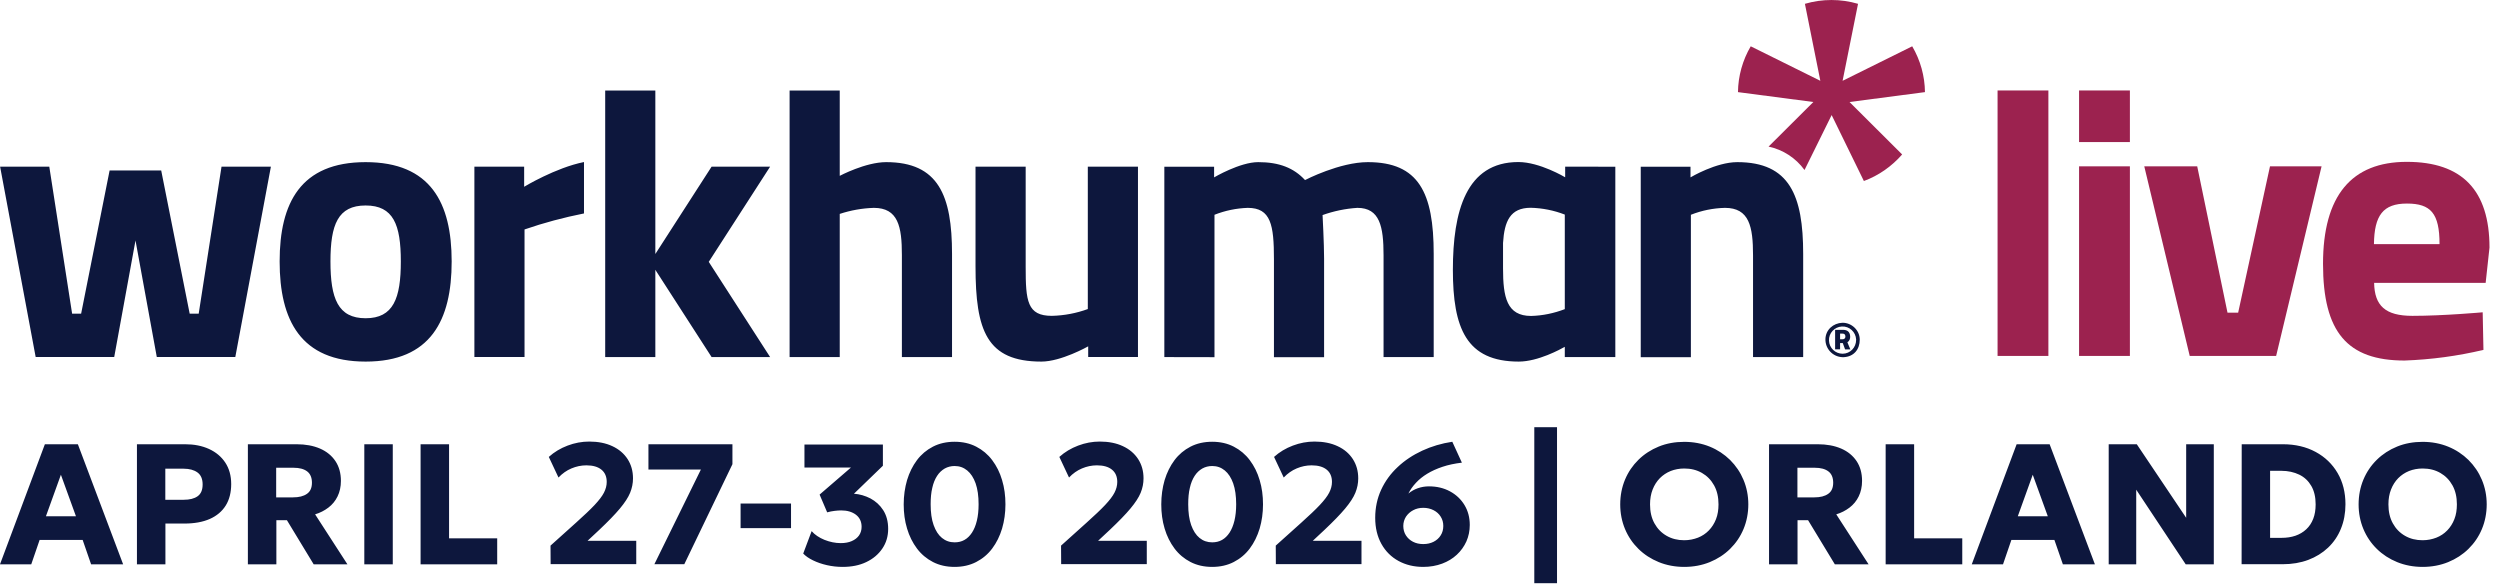 <svg width="192" height="45" viewBox="0 0 192 45" fill="none" xmlns="http://www.w3.org/2000/svg">
<path d="M119.579 44.79H117.834V32.808H119.579V44.79ZM67.806 35.769L65.582 37.919C66.024 37.948 66.444 38.073 66.849 38.279C67.246 38.493 67.578 38.788 67.828 39.178C68.079 39.568 68.211 40.047 68.211 40.614C68.211 41.181 68.064 41.689 67.762 42.131C67.46 42.573 67.055 42.919 66.524 43.17C66.002 43.42 65.398 43.538 64.713 43.538C64.308 43.538 63.903 43.494 63.513 43.405C63.122 43.317 62.761 43.192 62.444 43.037C62.12 42.882 61.871 42.705 61.687 42.514L62.334 40.791C62.577 41.071 62.909 41.291 63.321 41.461C63.734 41.623 64.146 41.711 64.573 41.711C64.897 41.711 65.177 41.66 65.412 41.557C65.655 41.453 65.84 41.306 65.973 41.122C66.105 40.931 66.171 40.709 66.171 40.459C66.171 40.062 66.023 39.752 65.736 39.531C65.442 39.31 65.066 39.2 64.603 39.2C64.433 39.2 64.263 39.215 64.079 39.237C63.895 39.259 63.711 39.296 63.527 39.348L62.945 37.985L65.353 35.908H61.782V34.141H67.806V35.769ZM73.314 33.927C73.933 33.927 74.486 34.052 74.972 34.303C75.458 34.553 75.871 34.899 76.202 35.341C76.534 35.783 76.791 36.291 76.96 36.873C77.137 37.455 77.218 38.074 77.218 38.736C77.218 39.399 77.129 40.01 76.96 40.592C76.783 41.173 76.534 41.682 76.202 42.124C75.871 42.566 75.458 42.912 74.972 43.162C74.486 43.412 73.933 43.538 73.314 43.538C72.689 43.538 72.136 43.412 71.65 43.162C71.165 42.912 70.752 42.566 70.421 42.124C70.09 41.682 69.832 41.166 69.662 40.592C69.485 40.01 69.404 39.392 69.404 38.736C69.404 38.081 69.493 37.455 69.662 36.873C69.839 36.291 70.09 35.783 70.421 35.341C70.752 34.899 71.165 34.553 71.65 34.303C72.136 34.052 72.696 33.927 73.314 33.927ZM93.096 33.927C93.714 33.927 94.267 34.052 94.753 34.303C95.239 34.553 95.652 34.899 95.983 35.341C96.315 35.783 96.572 36.291 96.741 36.873C96.918 37.455 96.999 38.074 96.999 38.736C96.999 39.399 96.911 40.01 96.741 40.592C96.564 41.173 96.315 41.682 95.983 42.124C95.652 42.566 95.239 42.912 94.753 43.162C94.267 43.412 93.714 43.538 93.096 43.538C92.47 43.538 91.918 43.412 91.432 43.162C90.946 42.912 90.534 42.566 90.202 42.124C89.871 41.682 89.613 41.166 89.443 40.592C89.267 40.01 89.186 39.392 89.186 38.736C89.186 38.081 89.274 37.455 89.443 36.873C89.62 36.291 89.871 35.783 90.202 35.341C90.534 34.899 90.946 34.553 91.432 34.303C91.918 34.052 92.477 33.927 93.096 33.927ZM112.273 35.532C111.721 35.599 111.221 35.702 110.786 35.85C110.344 35.997 109.954 36.174 109.615 36.38C109.276 36.586 108.982 36.821 108.746 37.079C108.503 37.337 108.311 37.61 108.164 37.904C108.37 37.735 108.606 37.595 108.879 37.499C109.151 37.403 109.438 37.352 109.74 37.352C110.344 37.352 110.875 37.477 111.354 37.734C111.832 37.992 112.2 38.339 112.473 38.788C112.745 39.237 112.878 39.745 112.878 40.319C112.878 40.769 112.79 41.189 112.62 41.579C112.443 41.969 112.2 42.308 111.884 42.602C111.567 42.897 111.191 43.125 110.757 43.287C110.322 43.449 109.836 43.538 109.306 43.538C108.591 43.538 107.958 43.383 107.405 43.081C106.853 42.779 106.411 42.344 106.095 41.777C105.778 41.21 105.616 40.541 105.616 39.767C105.616 38.994 105.77 38.272 106.072 37.616C106.374 36.961 106.795 36.379 107.34 35.871C107.877 35.363 108.51 34.944 109.225 34.612C109.939 34.281 110.712 34.052 111.537 33.927L112.273 35.532ZM129.353 33.934C130.059 33.935 130.715 34.06 131.312 34.303C131.908 34.546 132.43 34.892 132.872 35.326C133.314 35.768 133.66 36.276 133.903 36.858C134.146 37.44 134.271 38.066 134.271 38.736C134.271 39.406 134.146 40.047 133.903 40.629C133.66 41.211 133.314 41.719 132.872 42.153C132.43 42.588 131.908 42.927 131.312 43.17C130.715 43.413 130.059 43.538 129.353 43.538C128.646 43.538 127.99 43.413 127.394 43.17C126.797 42.927 126.274 42.588 125.832 42.153C125.39 41.719 125.044 41.211 124.801 40.629C124.558 40.047 124.433 39.414 124.433 38.736C124.433 38.059 124.558 37.418 124.801 36.836C125.044 36.254 125.39 35.746 125.832 35.312C126.274 34.877 126.797 34.538 127.394 34.295C127.99 34.052 128.646 33.934 129.353 33.934ZM186.06 33.934C186.767 33.934 187.422 34.06 188.019 34.303C188.615 34.546 189.138 34.892 189.58 35.326C190.022 35.768 190.368 36.276 190.611 36.858C190.854 37.44 190.979 38.066 190.979 38.736C190.979 39.406 190.854 40.047 190.611 40.629C190.368 41.211 190.022 41.719 189.58 42.153C189.138 42.588 188.615 42.927 188.019 43.17C187.422 43.413 186.766 43.538 186.06 43.538C185.353 43.538 184.697 43.413 184.101 43.17C183.504 42.927 182.981 42.588 182.539 42.153C182.097 41.719 181.752 41.211 181.509 40.629C181.266 40.047 181.141 39.414 181.141 38.736C181.141 38.059 181.266 37.418 181.509 36.836C181.752 36.254 182.097 35.746 182.539 35.312C182.981 34.877 183.504 34.538 184.101 34.295C184.697 34.052 185.353 33.934 186.06 33.934ZM9.456 43.339H6.996L6.349 41.469H3.042L2.4 43.339H0L3.446 34.118H5.98L9.456 43.339ZM14.214 34.118C14.906 34.118 15.51 34.236 16.048 34.479C16.578 34.722 16.998 35.069 17.3 35.525C17.602 35.982 17.756 36.534 17.756 37.175C17.756 37.816 17.616 38.375 17.336 38.824C17.056 39.273 16.644 39.62 16.114 39.855C15.577 40.091 14.928 40.209 14.162 40.209H12.704V43.339H10.517V34.118H14.214ZM22.778 34.118C23.463 34.118 24.061 34.229 24.576 34.45C25.084 34.671 25.482 34.995 25.762 35.415C26.041 35.835 26.182 36.343 26.182 36.932C26.182 37.381 26.093 37.779 25.924 38.125C25.755 38.471 25.519 38.758 25.217 38.986C24.915 39.215 24.583 39.384 24.2 39.502L26.682 43.339H24.09L22.035 39.951H21.225V43.339H19.037V34.118H22.778ZM30.165 43.339H27.979V34.118H30.165V43.339ZM34.488 41.343H38.185V43.339H32.301V34.118H34.488V41.343ZM139.604 34.118C140.288 34.118 140.885 34.229 141.4 34.45C141.909 34.671 142.307 34.995 142.587 35.415C142.867 35.835 143.006 36.343 143.006 36.932C143.006 37.381 142.917 37.779 142.748 38.125C142.579 38.471 142.343 38.758 142.041 38.986C141.739 39.215 141.408 39.384 141.025 39.502L143.507 43.339H140.915L138.86 39.951H138.05V43.339H135.862V34.118H139.604ZM147.005 41.343H150.702V43.339H144.818V34.118H147.005V41.343ZM160.888 43.339H158.428L157.779 41.469H154.473L153.832 43.339H151.432L154.878 34.118H157.411L160.888 43.339ZM167.898 39.767V34.118H170.02V43.339H167.862L164.062 37.609V43.339H161.948V34.118H164.105L167.898 39.767ZM56.251 35.65L52.554 43.332H50.256L53.828 36.062H49.8V34.118H56.251V35.65ZM175.322 34.118C176.28 34.118 177.119 34.318 177.841 34.708C178.563 35.098 179.122 35.636 179.527 36.328C179.932 37.02 180.131 37.823 180.131 38.728C180.131 39.413 180.013 40.04 179.785 40.6C179.557 41.166 179.225 41.653 178.798 42.058C178.371 42.462 177.862 42.779 177.273 43C176.684 43.221 176.029 43.332 175.314 43.332H172.155L172.163 34.118H175.322ZM45.256 33.912C45.933 33.912 46.53 34.03 47.03 34.266C47.538 34.501 47.921 34.833 48.201 35.26C48.474 35.687 48.614 36.173 48.614 36.74C48.614 37.116 48.54 37.484 48.393 37.845C48.245 38.206 47.98 38.611 47.605 39.06C47.229 39.51 46.699 40.055 46.022 40.695L45.123 41.534H48.864V43.324H42.288L42.28 41.903L44.239 40.142C44.843 39.598 45.322 39.149 45.661 38.788C46 38.427 46.243 38.11 46.383 37.838C46.523 37.565 46.596 37.292 46.596 37.013C46.596 36.608 46.463 36.291 46.19 36.07C45.918 35.849 45.535 35.738 45.034 35.738C44.637 35.738 44.254 35.82 43.886 35.975C43.518 36.129 43.186 36.365 42.892 36.674L42.148 35.091C42.567 34.715 43.046 34.428 43.591 34.222C44.136 34.015 44.689 33.912 45.256 33.912ZM84.465 33.912C85.142 33.912 85.739 34.03 86.239 34.266C86.747 34.501 87.131 34.833 87.411 35.26C87.684 35.687 87.823 36.173 87.823 36.74C87.823 37.116 87.75 37.484 87.603 37.845C87.455 38.206 87.19 38.611 86.814 39.06C86.439 39.51 85.908 40.055 85.231 40.695L84.332 41.534H88.073V43.324H81.497L81.489 41.903L83.448 40.142C84.052 39.598 84.531 39.149 84.87 38.788C85.209 38.427 85.452 38.11 85.592 37.838C85.732 37.565 85.806 37.292 85.806 37.013C85.806 36.608 85.673 36.291 85.4 36.07C85.128 35.849 84.745 35.738 84.244 35.738C83.847 35.738 83.463 35.82 83.095 35.975C82.727 36.129 82.395 36.365 82.101 36.674L81.357 35.091C81.777 34.715 82.256 34.428 82.801 34.222C83.346 34.016 83.898 33.912 84.465 33.912ZM100.954 33.912C101.632 33.912 102.229 34.03 102.729 34.266C103.238 34.501 103.621 34.833 103.9 35.26C104.173 35.687 104.312 36.173 104.312 36.74C104.312 37.116 104.239 37.484 104.092 37.845C103.945 38.206 103.679 38.611 103.304 39.06C102.928 39.51 102.397 40.055 101.72 40.695L100.821 41.534H104.562V43.324H97.986L97.978 41.903L99.938 40.142C100.541 39.598 101.021 39.149 101.359 38.788C101.698 38.427 101.941 38.11 102.081 37.838C102.221 37.565 102.295 37.292 102.295 37.013C102.295 36.608 102.162 36.291 101.89 36.07C101.617 35.849 101.234 35.738 100.733 35.738C100.336 35.738 99.952 35.82 99.584 35.975C99.216 36.129 98.884 36.365 98.59 36.674L97.847 35.091C98.266 34.715 98.745 34.428 99.29 34.222C99.835 34.016 100.387 33.912 100.954 33.912ZM109.313 39.001C109.019 39.001 108.761 39.06 108.532 39.185C108.304 39.303 108.12 39.473 107.98 39.679C107.848 39.892 107.773 40.128 107.773 40.394C107.774 40.658 107.84 40.909 107.973 41.115C108.105 41.321 108.289 41.491 108.518 41.608C108.746 41.726 109.011 41.785 109.306 41.785C109.608 41.785 109.866 41.726 110.102 41.608C110.33 41.49 110.514 41.329 110.646 41.115C110.779 40.909 110.845 40.666 110.845 40.394C110.845 40.121 110.779 39.892 110.646 39.679C110.514 39.465 110.33 39.303 110.102 39.185C109.873 39.068 109.608 39.001 109.313 39.001ZM73.314 35.79C73.035 35.79 72.785 35.856 72.557 35.981C72.328 36.114 72.129 36.298 71.967 36.549C71.805 36.799 71.68 37.102 71.599 37.47C71.51 37.83 71.474 38.25 71.474 38.728C71.474 39.362 71.547 39.893 71.702 40.327C71.857 40.761 72.07 41.093 72.343 41.313C72.623 41.542 72.946 41.652 73.314 41.652C73.594 41.652 73.846 41.594 74.066 41.469C74.295 41.343 74.486 41.151 74.647 40.908C74.809 40.658 74.935 40.356 75.023 39.988C75.112 39.62 75.156 39.207 75.156 38.728C75.156 38.095 75.082 37.565 74.928 37.123C74.773 36.689 74.559 36.357 74.279 36.129C73.999 35.901 73.683 35.79 73.314 35.79ZM93.096 35.79C92.816 35.79 92.566 35.856 92.338 35.981C92.11 36.114 91.91 36.298 91.748 36.549C91.586 36.799 91.461 37.102 91.38 37.47C91.292 37.83 91.255 38.25 91.255 38.728C91.255 39.362 91.329 39.893 91.483 40.327C91.638 40.761 91.852 41.093 92.124 41.313C92.404 41.542 92.728 41.652 93.096 41.652C93.376 41.652 93.627 41.594 93.848 41.469C94.076 41.343 94.267 41.151 94.429 40.908C94.591 40.658 94.716 40.356 94.805 39.988C94.893 39.62 94.938 39.207 94.938 38.728C94.938 38.095 94.864 37.565 94.709 37.123C94.554 36.689 94.34 36.357 94.061 36.129C93.781 35.901 93.464 35.79 93.096 35.79ZM129.353 35.981C128.977 35.981 128.623 36.048 128.307 36.173C127.983 36.305 127.71 36.49 127.475 36.725C127.239 36.969 127.054 37.256 126.922 37.595C126.789 37.933 126.723 38.309 126.723 38.736C126.723 39.296 126.833 39.782 127.062 40.194C127.29 40.607 127.599 40.923 127.997 41.151C128.395 41.38 128.844 41.49 129.345 41.49C129.728 41.49 130.081 41.417 130.405 41.292C130.722 41.167 131.002 40.982 131.237 40.739C131.473 40.496 131.657 40.209 131.79 39.87C131.923 39.531 131.981 39.148 131.981 38.736C131.981 38.177 131.871 37.691 131.643 37.278C131.414 36.866 131.105 36.549 130.707 36.32C130.309 36.092 129.86 35.981 129.353 35.981ZM186.06 35.981C185.684 35.981 185.33 36.048 185.014 36.173C184.69 36.305 184.417 36.49 184.182 36.725C183.946 36.968 183.762 37.256 183.63 37.595C183.497 37.934 183.431 38.309 183.431 38.736C183.431 39.296 183.541 39.782 183.77 40.194C183.998 40.607 184.307 40.923 184.705 41.151C185.103 41.38 185.552 41.49 186.053 41.49C186.436 41.49 186.789 41.417 187.113 41.292C187.43 41.167 187.71 40.982 187.945 40.739C188.181 40.496 188.365 40.209 188.497 39.87C188.63 39.531 188.689 39.149 188.689 38.736C188.689 38.177 188.579 37.691 188.351 37.278C188.122 36.866 187.813 36.549 187.415 36.32C187.017 36.092 186.568 35.981 186.06 35.981ZM174.343 41.307H175.212C175.61 41.307 175.963 41.255 176.287 41.145C176.604 41.034 176.884 40.872 177.119 40.651C177.355 40.43 177.532 40.165 177.657 39.841C177.782 39.524 177.841 39.149 177.841 38.736C177.841 38.177 177.731 37.705 177.51 37.322C177.289 36.939 176.98 36.645 176.582 36.453C176.184 36.262 175.727 36.158 175.204 36.158H174.343V41.307ZM60.751 40.562H56.877V38.67H60.751V40.562ZM3.527 39.649H5.833L4.677 36.46L3.527 39.649ZM154.967 39.649H157.271L156.115 36.46L154.967 39.649ZM12.696 38.383H14.104C14.567 38.383 14.921 38.294 15.179 38.11C15.437 37.926 15.562 37.624 15.562 37.204C15.562 36.784 15.429 36.475 15.164 36.283C14.899 36.092 14.545 35.996 14.11 35.996H12.696V38.383ZM21.21 38.198H22.499C22.956 38.198 23.317 38.11 23.574 37.926C23.832 37.749 23.957 37.462 23.957 37.071C23.957 36.681 23.832 36.387 23.589 36.203C23.346 36.019 23 35.923 22.543 35.923H21.21V38.198ZM138.042 38.198H139.339C139.795 38.198 140.149 38.11 140.406 37.926C140.664 37.749 140.789 37.462 140.789 37.071C140.789 36.681 140.664 36.387 140.421 36.203C140.178 36.019 139.832 35.923 139.375 35.923H138.042V38.198Z" fill="#0D173D"/>
<path d="M184.844 12.43C189.094 12.43 191.193 14.617 191.193 19.014L190.898 21.724H182.333C182.363 23.469 183.18 24.257 185.272 24.257C187.658 24.257 190.67 23.984 190.67 23.984L190.729 26.872C188.741 27.343 186.715 27.616 184.667 27.689C180.271 27.689 178.408 25.502 178.408 20.266C178.408 15.03 180.595 12.43 184.844 12.43ZM157.316 27.336H153.413V6.95H157.316V27.336ZM163.576 27.336H159.672V12.775H163.576V27.336ZM171.073 24.015H171.89L174.335 12.775H178.297L174.807 27.336H168.171L164.68 12.775H168.746L171.073 24.015ZM184.852 15.633C183.018 15.633 182.348 16.539 182.319 18.748H187.356C187.356 16.384 186.686 15.633 184.852 15.633ZM138.617 0.293C139.95 -0.097 141.364 -0.097 142.697 0.293L141.511 6.206L146.858 3.556C147.484 4.623 147.823 5.838 147.837 7.075L142.042 7.834L146.084 11.862C145.289 12.775 144.28 13.483 143.146 13.902L140.671 8.836L138.587 13.056C137.917 12.135 136.938 11.495 135.826 11.259L139.265 7.834L133.476 7.075C133.491 5.838 133.83 4.623 134.456 3.556L139.802 6.206L138.617 0.293ZM163.576 10.912H159.672V6.95H163.576V10.912Z" fill="#9C224F"/>
<path d="M28.081 12.452C33.074 12.452 34.688 15.582 34.688 20.081C34.688 24.589 33.082 27.77 28.081 27.77C23.081 27.77 21.476 24.581 21.476 20.081C21.476 15.582 23.088 12.452 28.081 12.452ZM78.772 20.516C78.772 23.123 78.89 24.257 80.782 24.257C81.725 24.235 82.66 24.059 83.544 23.735V12.798H87.396V27.416H83.573V26.599C83.545 26.615 81.493 27.77 79.98 27.77C75.782 27.77 74.92 25.399 74.92 20.457V12.798H78.772V20.516ZM116.611 12.445C118.249 12.445 120.194 13.609 120.205 13.616V12.798L124.057 12.805V27.424H120.176V26.636C119.851 26.82 118.121 27.77 116.641 27.77C112.612 27.77 111.581 25.2 111.581 20.722C111.581 16.244 112.59 12.445 116.611 12.445ZM105.049 12.452C108.959 12.452 110.108 14.794 110.108 19.5V27.424H106.257V19.618C106.257 17.393 105.969 15.964 104.246 15.964C103.333 16.023 102.435 16.208 101.573 16.517C101.574 16.531 101.69 18.715 101.69 19.853V27.431H97.839V19.913C97.839 17.283 97.61 15.964 95.828 15.964C94.952 15.994 94.09 16.171 93.272 16.495V27.431L89.421 27.424V12.805H93.243V13.623C93.243 13.623 95.224 12.452 96.631 12.452C98.236 12.452 99.364 12.893 100.226 13.829C100.268 13.807 102.887 12.452 105.049 12.452ZM133.425 12.452C137.446 12.452 138.484 15.022 138.484 19.5V27.424H134.633V19.618C134.633 17.393 134.345 15.964 132.475 15.964C131.576 15.986 130.693 16.163 129.86 16.495V27.431H126.009V12.805H129.831V13.623C129.854 13.609 131.792 12.452 133.425 12.452ZM141.496 24.788C142.211 24.78 142.822 25.362 142.829 26.077C142.829 26.835 142.379 27.39 141.6 27.431H141.496C140.753 27.401 140.171 26.783 140.193 26.032C140.216 25.325 140.789 24.817 141.496 24.788ZM50.33 19.507L54.652 12.798H59.146L54.432 20.111L59.146 27.424H54.652L50.33 20.722V27.424H46.479V6.951H50.33V19.507ZM64.492 13.505C64.492 13.505 66.473 12.452 68.057 12.452C72.078 12.452 73.116 15.022 73.116 19.5V27.424H69.265V19.588C69.265 17.394 68.977 15.964 67.106 15.964C66.216 15.994 65.339 16.148 64.492 16.428V27.424H60.641V6.951H64.492V13.505ZM5.538 24.088H6.231L8.418 13.092H12.38L14.567 24.088H15.26L17.013 12.798H20.805L18.072 27.416H12.041L10.406 18.468L8.772 27.416H2.739L0.008 12.798H3.785L5.538 24.088ZM44.851 16.392C43.304 16.701 41.772 17.106 40.284 17.622V27.416H36.433V12.798H40.255V14.344C40.267 14.337 42.676 12.878 44.851 12.445V16.392ZM141.46 25.075C140.886 25.104 140.436 25.59 140.466 26.165C140.488 26.724 140.951 27.166 141.511 27.166C142.093 27.166 142.55 26.688 142.55 26.106V26.069C142.52 25.494 142.034 25.045 141.46 25.075ZM141.541 25.332C141.872 25.333 142.067 25.479 142.093 25.819C142.107 26.01 142.042 26.186 141.88 26.29L142.107 26.834H141.703L141.526 26.349H141.319V26.828H140.937V25.332H141.541ZM141.319 26.054H141.519C141.622 26.061 141.71 25.988 141.725 25.885V25.84C141.725 25.693 141.651 25.62 141.496 25.62H141.319V26.054ZM28.081 15.781C25.953 15.781 25.379 17.246 25.379 20.081C25.379 22.917 25.953 24.441 28.081 24.441C30.209 24.441 30.784 22.917 30.784 20.081C30.784 17.246 30.209 15.781 28.081 15.781ZM117.562 15.957C115.978 15.957 115.536 16.996 115.433 18.661V20.612C115.433 22.828 115.72 24.265 117.591 24.265C118.475 24.243 119.351 24.058 120.176 23.742V16.48C119.344 16.156 118.46 15.98 117.562 15.957Z" fill="#0D173D"/>
</svg>
